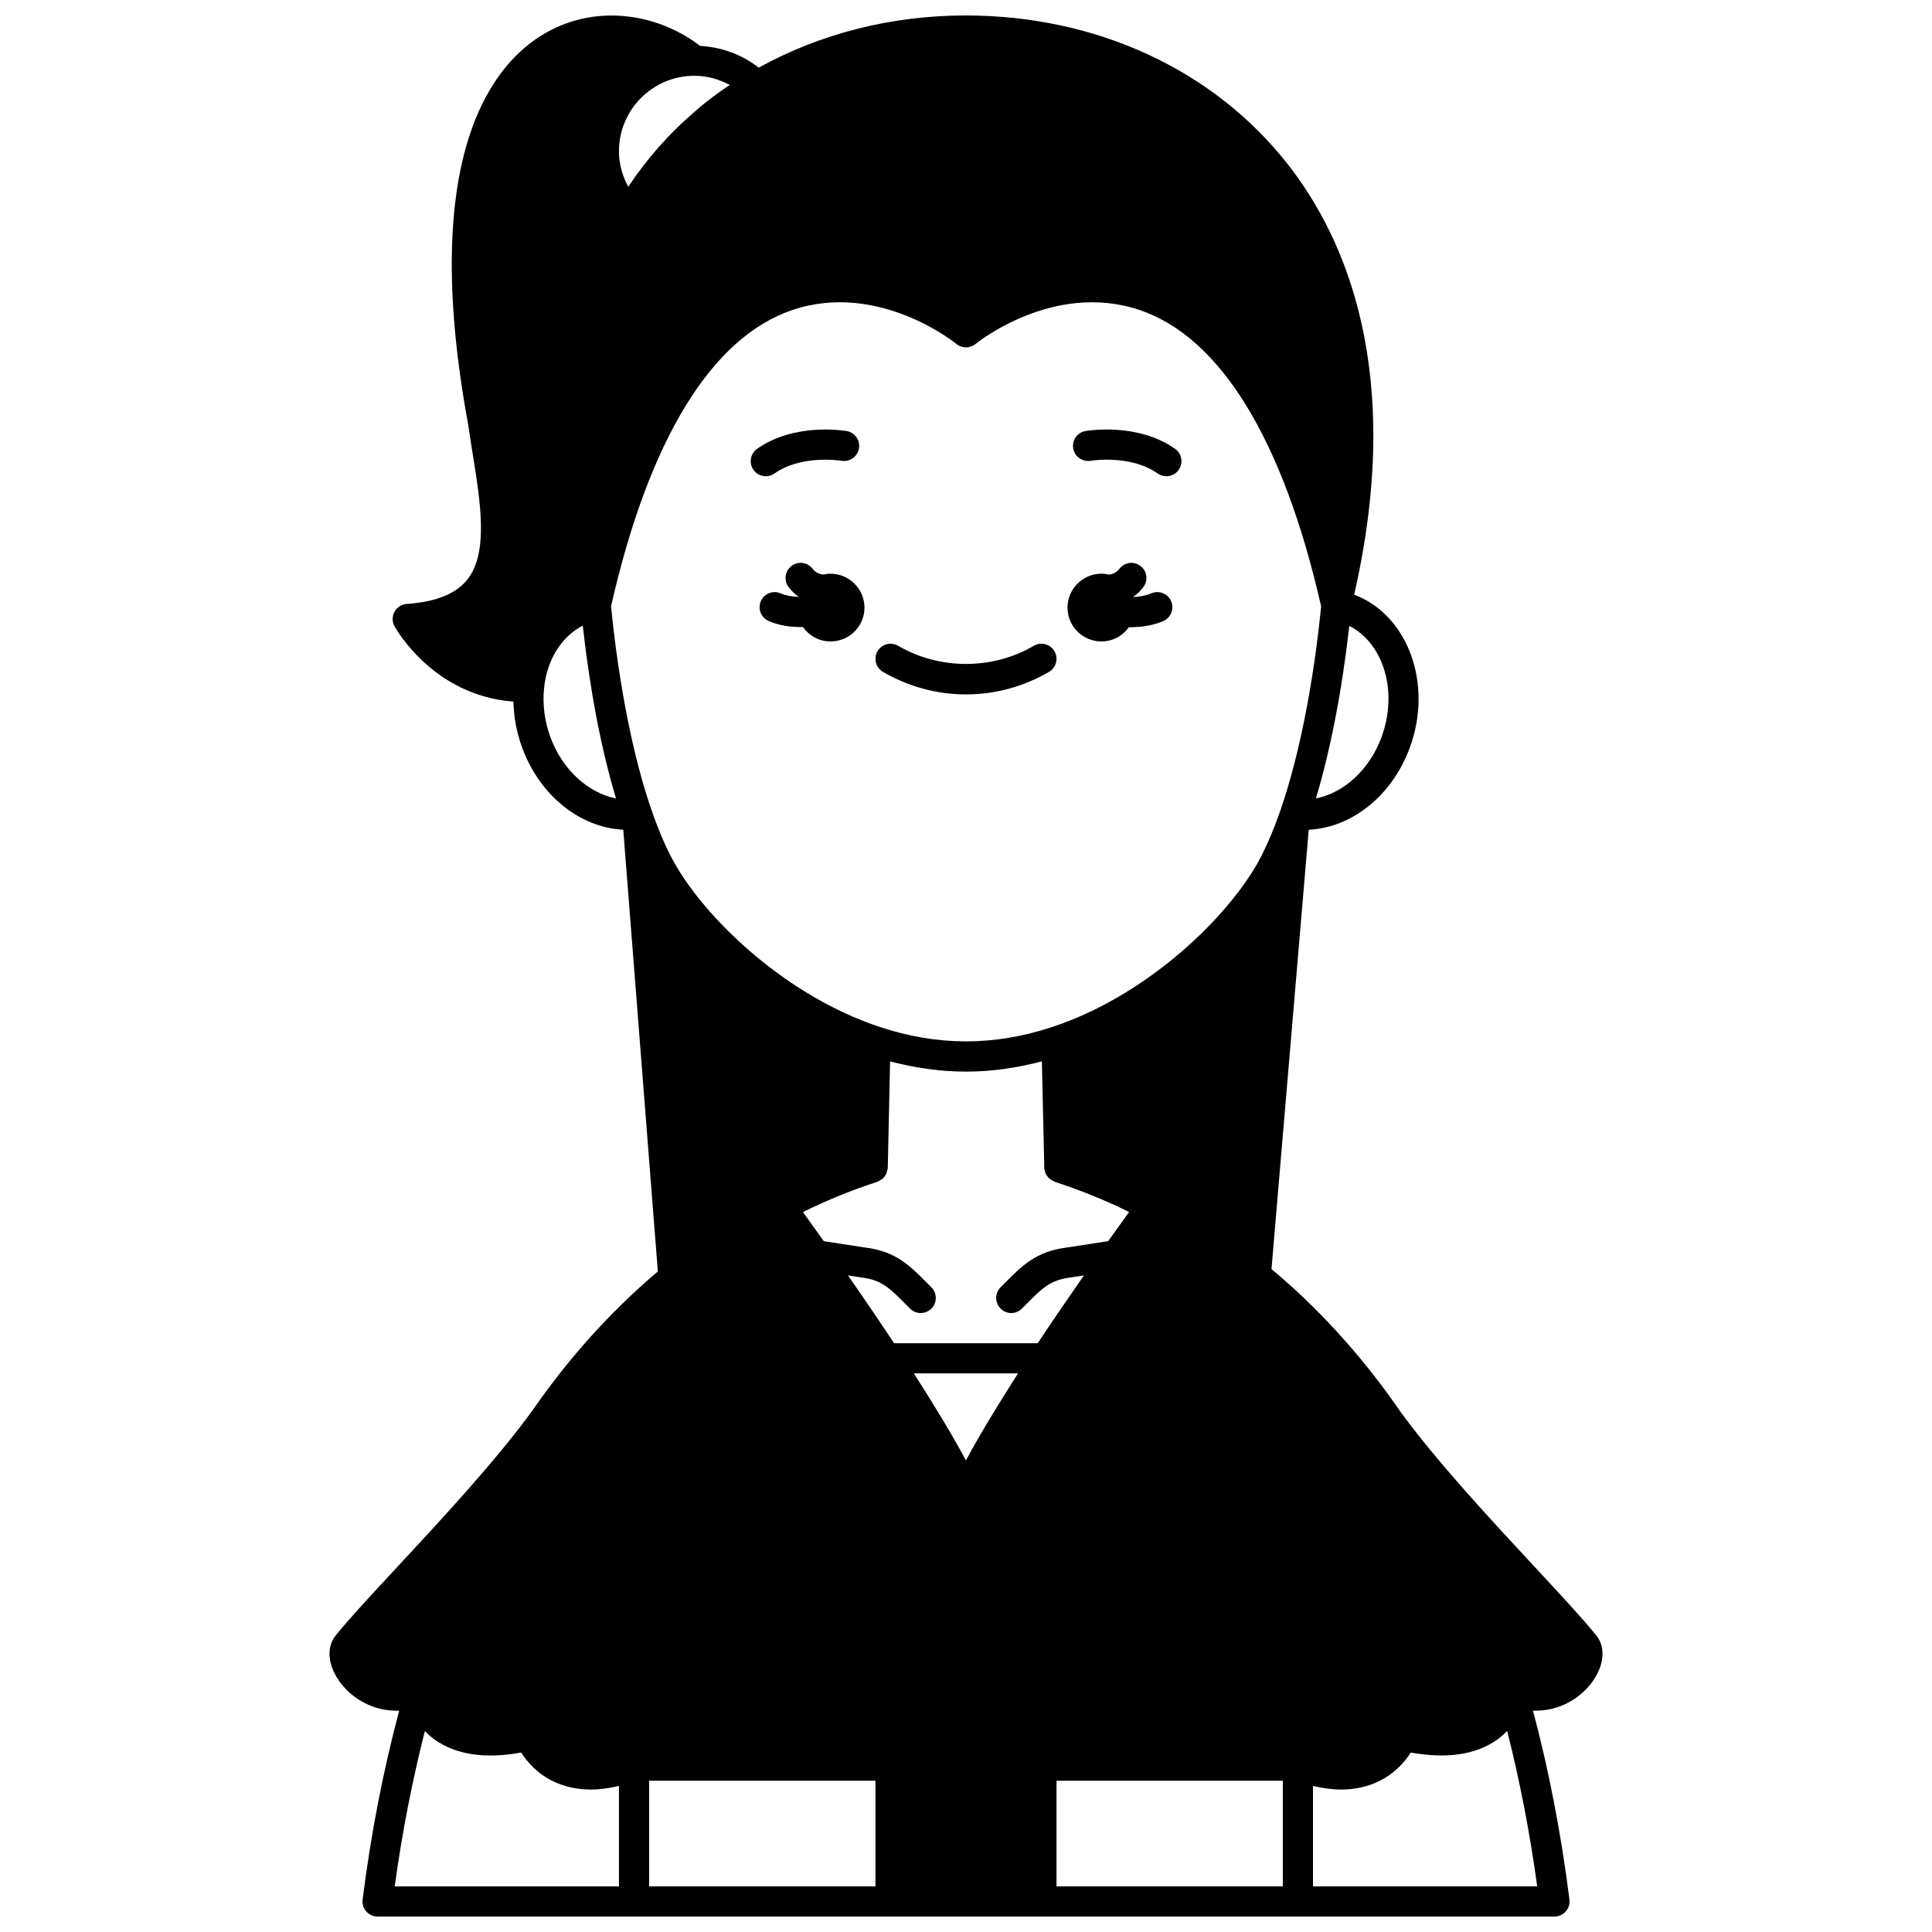 <?xml version="1.0" encoding="UTF-8"?>
<!-- Uploaded to: ICON Repo, www.iconrepo.com, Generator: ICON Repo Mixer Tools -->
<svg width="800px" height="800px" version="1.1" viewBox="144 144 512 512" xmlns="http://www.w3.org/2000/svg">
 <defs>
  <clipPath id="a">
   <path d="m231 148.09h338v503.81h-338z"/>
  </clipPath>
 </defs>
 <path d="m435.9 313.99c3.008 0 5.641-1.496 7.266-3.766 0.062 0 0.129 0.008 0.191 0.008 0.555 0 1.109-0.016 1.66-0.051 2.789-0.164 5.172-0.691 7.273-1.602 2.023-0.883 2.949-3.238 2.07-5.262-0.883-2.019-3.238-2.953-5.262-2.07-1.227 0.535-2.715 0.848-4.559 0.957-0.062 0.004-0.121-0.004-0.184 0-0.008-0.027-0.016-0.055-0.023-0.078 0.082-0.059 0.168-0.09 0.25-0.148 0.891-0.637 1.711-1.449 2.43-2.414 1.328-1.762 0.969-4.269-0.801-5.594-1.762-1.32-4.266-0.969-5.594 0.801-0.23 0.309-0.461 0.543-0.75 0.75-0.613 0.461-1.324 0.664-2.004 0.758-0.637-0.152-1.289-0.242-1.965-0.242-4.957 0-8.996 4.039-8.996 8.996 0 4.957 4.039 8.957 8.996 8.957z"/>
 <path d="m364.09 296.04c-0.668 0-1.32 0.09-1.945 0.23-0.695-0.102-1.434-0.32-2.086-0.809-0.223-0.156-0.453-0.391-0.684-0.699-1.328-1.77-3.832-2.129-5.594-0.801-1.766 1.324-2.129 3.832-0.801 5.594 0.723 0.969 1.543 1.781 2.363 2.363 0.109 0.078 0.215 0.121 0.324 0.191-0.004 0.016-0.008 0.031-0.016 0.047-0.098-0.004-0.18 0.008-0.281 0.004-1.711-0.07-3.289-0.391-4.449-0.902-2.023-0.895-4.383 0.02-5.273 2.035-0.895 2.019 0.016 4.383 2.035 5.273 2.644 1.172 5.469 1.508 7.332 1.582 0.5 0.023 1 0.035 1.5 0.035 0.094 0 0.18-0.012 0.273-0.012 1.621 2.305 4.285 3.82 7.309 3.82 4.957 0 8.996-4 8.996-8.957-0.004-4.953-4.047-8.996-9.004-8.996z"/>
 <path d="m433.03 266.11c0.105-0.016 10.559-1.723 17.762 3.363 0.703 0.496 1.508 0.734 2.305 0.734 1.25 0 2.492-0.586 3.266-1.691 1.277-1.805 0.848-4.297-0.957-5.574-9.961-7.039-23.195-4.805-23.754-4.711-2.172 0.379-3.613 2.445-3.242 4.617 0.379 2.18 2.496 3.621 4.621 3.262z"/>
 <path d="m346.95 270.21c0.797 0 1.598-0.238 2.305-0.734 7.203-5.082 17.652-3.379 17.758-3.363 2.172 0.359 4.242-1.074 4.617-3.246 0.387-2.176-1.066-4.25-3.242-4.629-0.559-0.094-13.789-2.324-23.75 4.711-1.805 1.273-2.234 3.766-0.957 5.574 0.773 1.102 2.012 1.688 3.269 1.688z"/>
 <path d="m377.98 322.04c6.691 3.914 14.305 5.988 22.012 5.988 7.711 0 15.32-2.07 22.012-5.984 1.906-1.117 2.547-3.566 1.43-5.469-1.121-1.914-3.578-2.547-5.469-1.43-10.934 6.406-25.016 6.406-35.945 0-1.898-1.113-4.356-0.48-5.469 1.43-1.117 1.898-0.473 4.352 1.43 5.465z"/>
 <g clip-path="url(#a)">
  <path d="m567.05 577.43c-3.5-4.359-9.434-10.746-16.309-18.148-11.66-12.551-26.145-28.141-35.715-41.312-0.059-0.098-0.117-0.191-0.184-0.285-6.848-9.914-14.539-19.113-22.855-27.34-0.004-0.004-0.004-0.004-0.008-0.008-0.004-0.004-0.004-0.008-0.008-0.008-0.059-0.059-0.121-0.113-0.18-0.168-3.434-3.426-7.086-6.711-10.832-9.844l9.867-116.42c11.441-0.578 22.086-8.988 26.793-21.77 6.133-16.688-0.32-34.809-14.395-40.402-0.117-0.043-0.242-0.055-0.359-0.102 13.336-58.465-2.047-94.273-17.586-114.09-19.645-25.062-50.762-39.438-85.359-39.438-19.66 0-38.551 4.816-54.844 13.832-4.465-3.477-9.867-5.461-15.566-5.762-9.746-7.66-26.277-11.844-41.02-3.375-13.363 7.672-33.773 31.387-20.402 103.82 0.359 2.566 0.777 5.16 1.195 7.762 2.062 12.84 4.199 26.117-1.422 33.203-3.023 3.805-8.281 5.926-16.082 6.473-1.355 0.094-2.574 0.871-3.227 2.066-0.656 1.195-0.656 2.641-0.004 3.836 0.434 0.801 10.332 18.406 31.52 19.977 0.082 4.086 0.855 8.238 2.305 12.195 4.707 12.781 15.359 21.184 26.801 21.766l9.16 117.06c-12.312 10.441-23.488 22.762-33.133 36.707-9.57 13.238-24.191 28.98-35.941 41.629-6.879 7.402-12.812 13.789-16.301 18.137-2.582 3.191-2.074 8.129 1.301 12.578 3.258 4.301 8.926 7.617 15.531 7.344-4.203 15.797-7.496 32.562-9.691 50.062-0.145 1.141 0.211 2.281 0.969 3.144 0.758 0.863 1.852 1.355 3 1.355h311.88c1.148 0 2.238-0.492 3-1.355 0.754-0.859 1.113-2.004 0.969-3.144-2.211-17.621-5.492-34.387-9.656-50.074 6.625 0.273 12.262-3.047 15.516-7.352 3.34-4.441 3.844-9.371 1.27-12.551zm-231.99-409.32c-2.703 1.922-5.066 3.789-7.152 5.652-0.059 0.051-0.113 0.109-0.172 0.16-0.027 0.027-0.059 0.051-0.09 0.078-6.562 5.644-12.289 12.207-17.156 19.496-1.555-2.879-2.461-6.078-2.461-9.422 0-11.023 8.969-19.992 19.992-19.992 3.34 0 6.516 0.898 9.375 2.438-0.773 0.527-1.547 1.031-2.336 1.59zm19.012 58.02c22.832-7.644 43.145 8.816 43.34 8.984 1.492 1.262 3.68 1.262 5.172 0 0.199-0.168 20.516-16.629 43.344-8.984 21.48 7.188 38.129 34.363 48.188 78.562-2.066 20.676-5.867 39.781-10.723 53.855-2.176 6.289-4.473 11.473-6.844 15.406-8.84 14.734-29.445 34.238-53.805 42.242-15.281 5.039-30.188 5.043-45.48-0.004-24.355-8.004-44.961-27.508-53.805-42.242-2.367-3.934-4.621-8.988-6.707-15.031-0.062-0.25-0.152-0.5-0.262-0.73-4.762-13.93-8.496-32.887-10.559-53.496 10.031-44.203 26.668-71.371 48.141-78.562zm45.914 304.89c-3.383-6.305-8.035-14.062-13.805-23.059h27.613c-5.832 9.102-10.453 16.789-13.809 23.059zm20.121-105.75 0.641 28.008c0 0.031-0.02 0.062-0.02 0.098 0 0.551 0.145 1.055 0.344 1.535 0.039 0.094 0.098 0.172 0.141 0.262 0.172 0.328 0.371 0.629 0.625 0.895 0.105 0.113 0.207 0.207 0.324 0.309 0.238 0.207 0.5 0.371 0.785 0.52 0.152 0.078 0.293 0.156 0.453 0.215 0.074 0.027 0.141 0.078 0.219 0.105 5.469 1.789 10.91 3.914 16.129 6.297 1.125 0.531 2.305 1.113 3.477 1.684-1.59 2.203-3.465 4.805-5.551 7.723l-10.988 1.688c-8.078 1.023-11.758 4.742-16.43 9.445l-1.082 1.086c-1.562 1.562-1.562 4.09 0 5.652 0.77 0.781 1.793 1.176 2.816 1.176 1.023 0 2.047-0.391 2.828-1.172l1.105-1.113c4.41-4.438 6.418-6.465 11.871-7.156l3.465-0.531c-3.684 5.273-7.941 11.477-12.254 17.973h-38.059c-3.871-5.832-8.039-11.969-12.227-17.973l3.582 0.551c5.348 0.676 7.356 2.703 11.762 7.141l1.105 1.113c0.781 0.773 1.805 1.168 2.828 1.168s2.047-0.391 2.828-1.172c1.562-1.562 1.562-4.09 0-5.652l-1.082-1.086c-4.672-4.707-8.355-8.422-16.324-9.43l-11.094-1.703c-2.078-2.914-3.941-5.516-5.535-7.719 6.465-3.168 13.074-5.875 19.719-8.012 0.055-0.016 0.094-0.059 0.145-0.078 0.281-0.105 0.512-0.27 0.758-0.43 0.188-0.125 0.395-0.219 0.555-0.367 0.199-0.184 0.34-0.414 0.504-0.641 0.137-0.191 0.297-0.359 0.395-0.57 0.109-0.219 0.141-0.469 0.207-0.711 0.07-0.266 0.16-0.512 0.176-0.789 0.004-0.047 0.027-0.082 0.027-0.133l0.609-28.191c6.75 1.766 13.492 2.707 20.109 2.707 6.621 0 13.363-0.941 20.113-2.719zm-104.08 190.65h59.977v27.988h-59.977zm107.96 0h59.977v27.988h-59.977zm86.133-276.56c-3.191 8.664-10.035 14.797-17.391 16.234 3.867-12.812 6.93-28.691 8.852-45.727 9.105 4.644 12.98 17.426 8.539 29.492zm-220.25 0.012c-1.539-4.215-2.125-8.672-1.695-12.91 0.738-7.566 4.621-13.766 10.262-16.656 1.938 17.324 4.941 32.969 8.82 45.793-7.356-1.438-14.199-7.574-17.387-16.227zm-33.27 263.38c0.793 0.816 1.664 1.613 2.707 2.344 5.602 3.934 13.262 5.074 22.801 3.352 1.539 2.414 4.289 5.664 8.773 7.75 2.938 1.367 6.188 2.051 9.703 2.051 2.356 0 4.848-0.344 7.441-0.957v26.621h-59.418c1.957-14.293 4.656-28.066 7.992-41.16zm235.36 41.16v-26.621c2.594 0.613 5.09 0.957 7.441 0.957 3.519 0 6.762-0.684 9.703-2.051 4.481-2.082 7.238-5.332 8.773-7.75 9.527 1.711 17.195 0.582 22.801-3.356 1.059-0.742 1.934-1.551 2.734-2.379 3.309 13.027 5.996 26.805 7.965 41.195h-59.418z"/>
 </g>
</svg>